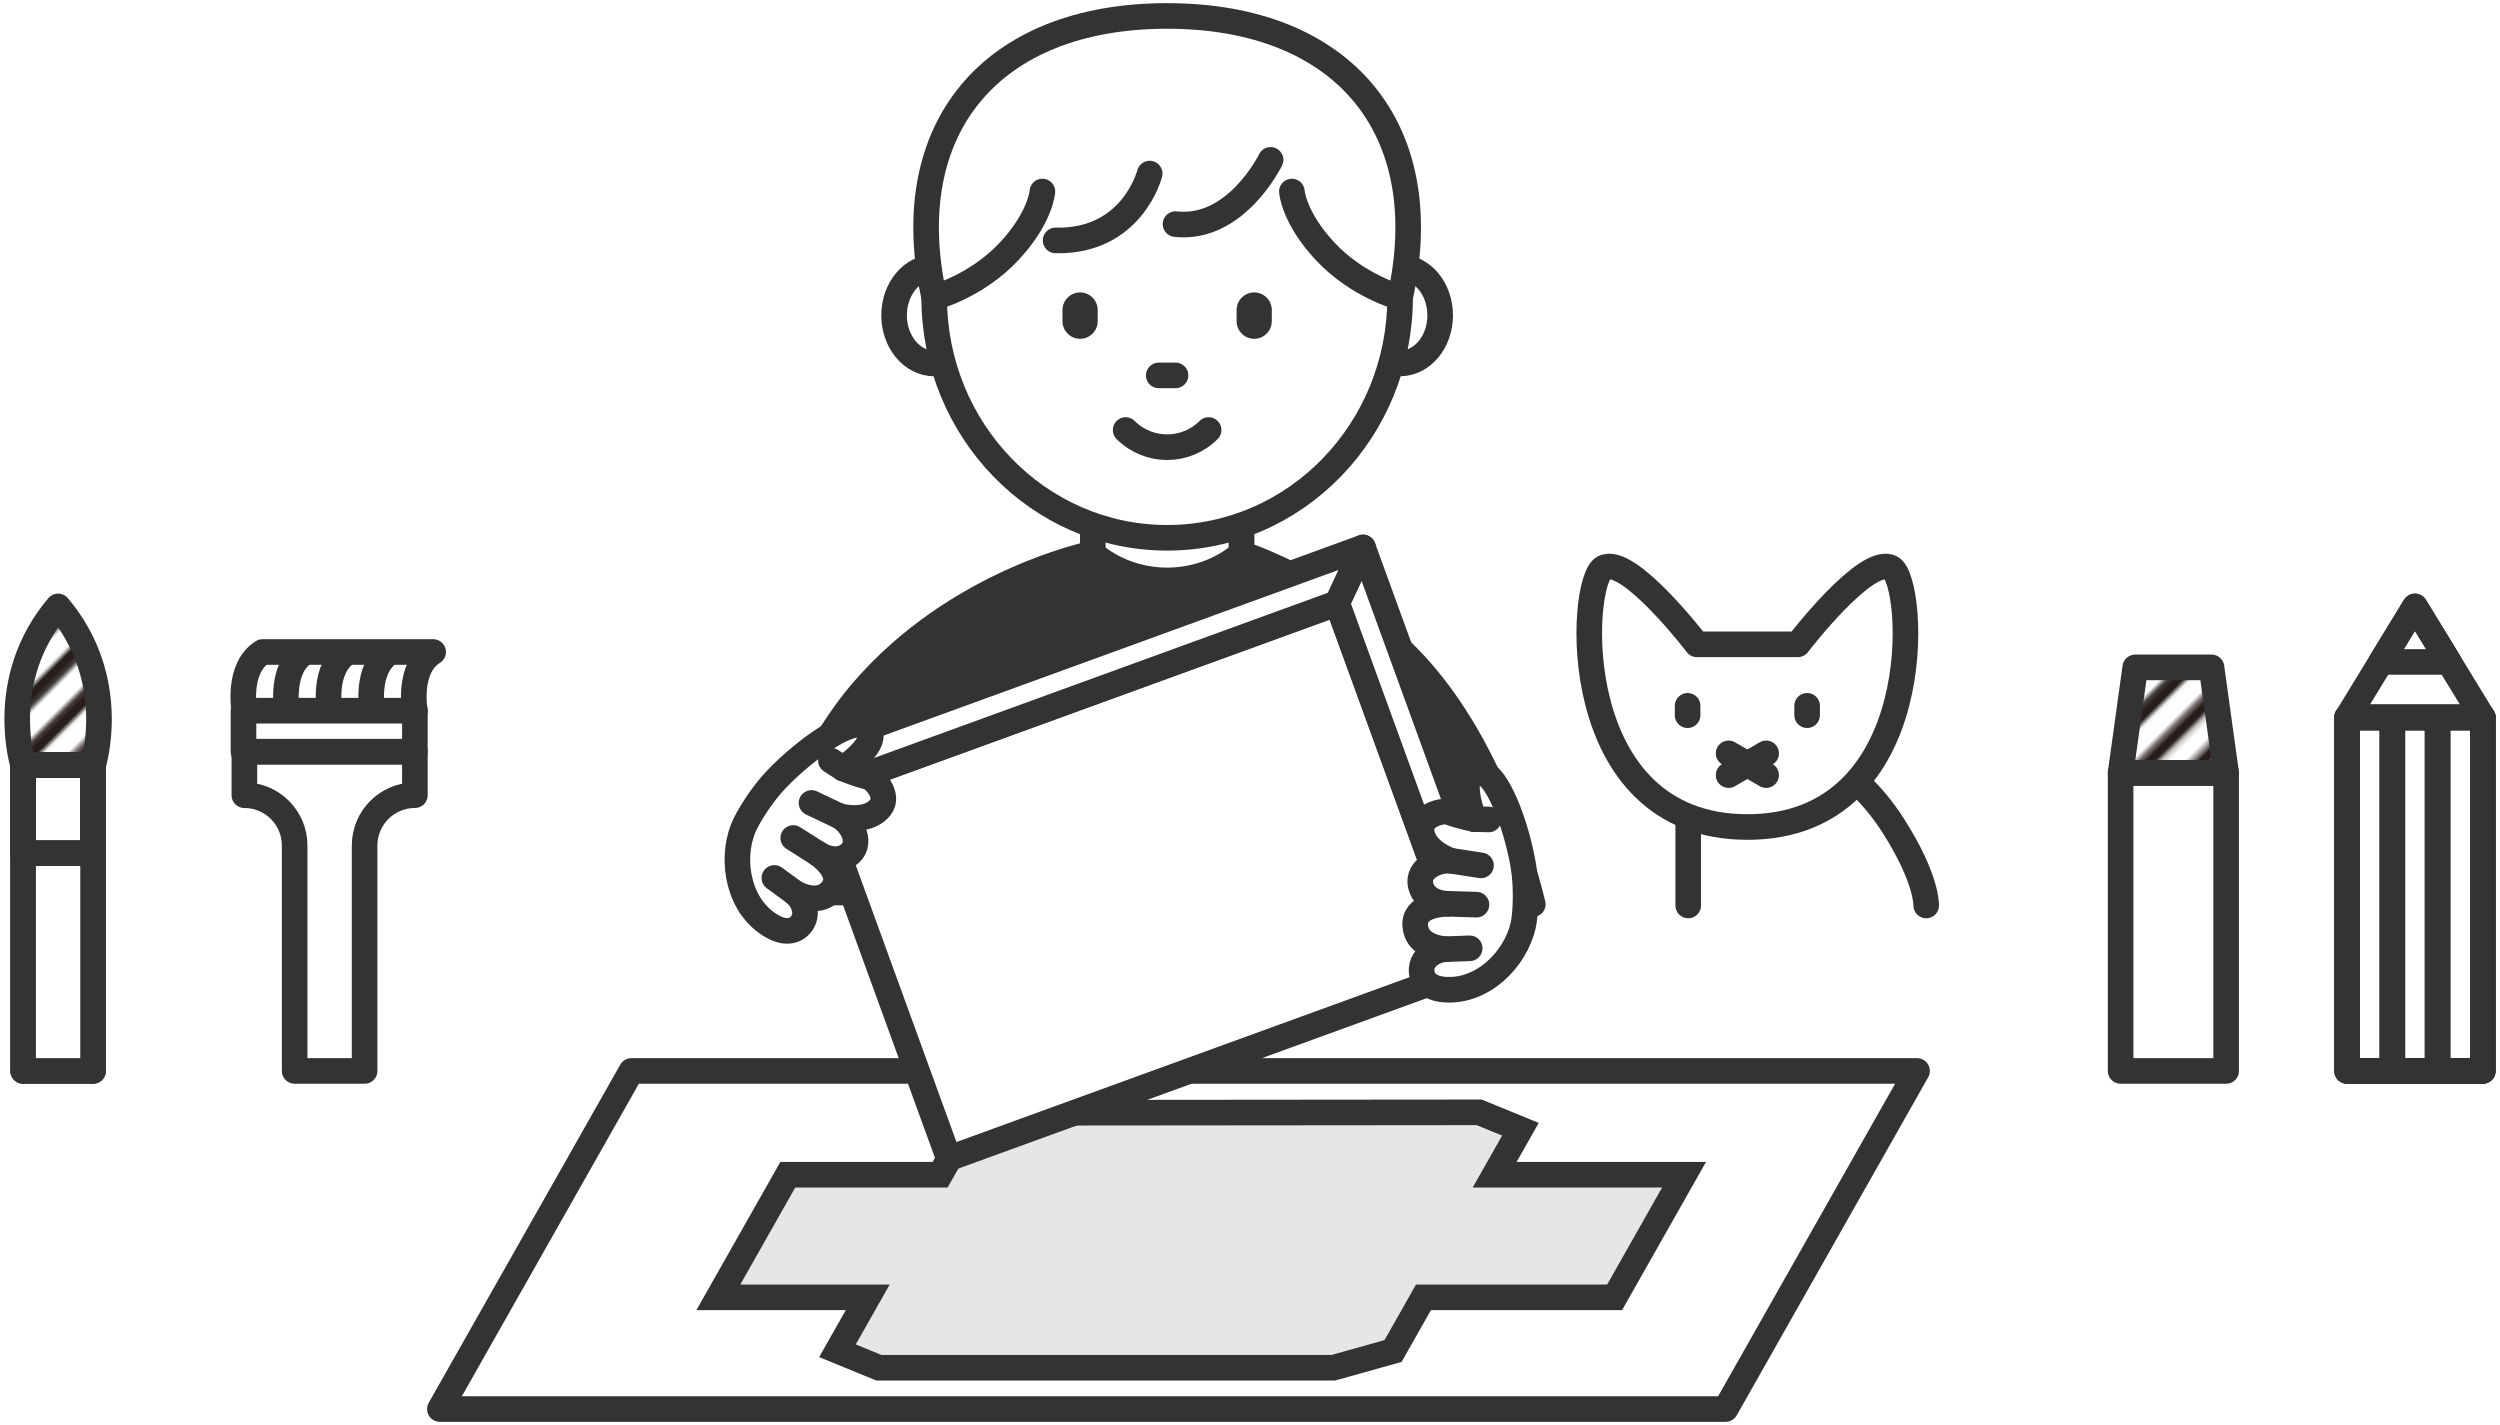 <?xml version="1.0" encoding="utf-8"?>
<!-- Generator: Adobe Illustrator 24.2.3, SVG Export Plug-In . SVG Version: 6.00 Build 0)  -->
<svg version="1.1" id="レイヤー_1" xmlns="http://www.w3.org/2000/svg" xmlns:xlink="http://www.w3.org/1999/xlink" x="0px"
	 y="0px" width="400px" height="228px" viewBox="0 0 400 228" style="enable-background:new 0 0 400 228;" xml:space="preserve">
<style type="text/css">
	.st0{fill:none;}
	.st1{fill:none;stroke:#271E1B;stroke-width:2.88;}
	.st2{fill:#333333;stroke:#333333;stroke-width:4.096;stroke-linecap:round;stroke-linejoin:round;stroke-miterlimit:10;}
	.st3{fill:#FFFFFF;stroke:#333333;stroke-width:4.096;stroke-linecap:round;stroke-linejoin:round;stroke-miterlimit:10;}
	.st4{fill:#E6E6E6;stroke:#333333;stroke-width:4.096;}
	.st5{fill:none;stroke:#333333;stroke-width:4.096;stroke-linecap:round;stroke-linejoin:round;stroke-miterlimit:10;}
	.st6{fill:#FFFFFF;stroke:#333333;stroke-width:4.096;stroke-linejoin:round;stroke-miterlimit:10;}
	.st7{fill:none;stroke:#333333;stroke-width:4.096;stroke-linejoin:round;stroke-miterlimit:10;}
	.st8{fill:url(#SVGID_1_);stroke:#333333;stroke-width:4.096;stroke-linejoin:round;stroke-miterlimit:10;}
	.st9{fill:url(#SVGID_2_);stroke:#333333;stroke-width:4.096;stroke-linejoin:round;stroke-miterlimit:10;}
	.st10{fill:#FFFFFF;stroke:#333333;stroke-width:5.632;stroke-linecap:round;stroke-linejoin:round;stroke-miterlimit:10;}
</style>
<pattern  x="-280.63" y="-35.738" width="72" height="72" patternUnits="userSpaceOnUse" id="_x31_0_lpi_40_x25_" viewBox="72.25 -72 72 72" style="overflow:visible;">
	<g>
		<rect x="72.25" y="-72" class="st0" width="72" height="72"/>
		<g>
			<line class="st1" x1="144" y1="-3.6" x2="216.5" y2="-3.6"/>
			<line class="st1" x1="144" y1="-18" x2="216.5" y2="-18"/>
			<line class="st1" x1="144" y1="-32.399" x2="216.5" y2="-32.399"/>
			<line class="st1" x1="144" y1="-46.8" x2="216.5" y2="-46.8"/>
			<line class="st1" x1="144" y1="-61.199" x2="216.5" y2="-61.199"/>
			<line class="st1" x1="144" y1="-10.8" x2="216.5" y2="-10.8"/>
			<line class="st1" x1="144" y1="-25.199" x2="216.5" y2="-25.199"/>
			<line class="st1" x1="144" y1="-39.6" x2="216.5" y2="-39.6"/>
			<line class="st1" x1="144" y1="-54" x2="216.5" y2="-54"/>
			<line class="st1" x1="144" y1="-68.399" x2="216.5" y2="-68.399"/>
		</g>
		<g>
			<line class="st1" x1="72" y1="-3.6" x2="144.5" y2="-3.6"/>
			<line class="st1" x1="72" y1="-18" x2="144.5" y2="-18"/>
			<line class="st1" x1="72" y1="-32.399" x2="144.5" y2="-32.399"/>
			<line class="st1" x1="72" y1="-46.8" x2="144.5" y2="-46.8"/>
			<line class="st1" x1="72" y1="-61.199" x2="144.5" y2="-61.199"/>
			<line class="st1" x1="72" y1="-10.8" x2="144.5" y2="-10.8"/>
			<line class="st1" x1="72" y1="-25.199" x2="144.5" y2="-25.199"/>
			<line class="st1" x1="72" y1="-39.6" x2="144.5" y2="-39.6"/>
			<line class="st1" x1="72" y1="-54" x2="144.5" y2="-54"/>
			<line class="st1" x1="72" y1="-68.399" x2="144.5" y2="-68.399"/>
		</g>
		<g>
			<line class="st1" x1="0" y1="-3.6" x2="72.5" y2="-3.6"/>
			<line class="st1" x1="0" y1="-18" x2="72.5" y2="-18"/>
			<line class="st1" x1="0" y1="-32.399" x2="72.5" y2="-32.399"/>
			<line class="st1" x1="0" y1="-46.8" x2="72.5" y2="-46.8"/>
			<line class="st1" x1="0" y1="-61.199" x2="72.5" y2="-61.199"/>
			<line class="st1" x1="0" y1="-10.8" x2="72.5" y2="-10.8"/>
			<line class="st1" x1="0" y1="-25.199" x2="72.5" y2="-25.199"/>
			<line class="st1" x1="0" y1="-39.6" x2="72.5" y2="-39.6"/>
			<line class="st1" x1="0" y1="-54" x2="72.5" y2="-54"/>
			<line class="st1" x1="0" y1="-68.399" x2="72.5" y2="-68.399"/>
		</g>
	</g>
</pattern>
<g>
	<g>
		<path class="st2" d="M245.25,144.675c-2.471-9.982-7.794-25.552-17.668-37.023
			c-11.486-13.345-28.953-19.097-28.953-19.097V80.888H174.853v7.666c0,0-21.733,4.311-37.011,22.222
			c-10.276,12.047-17.793,34.099-17.793,34.099"/>
		<path class="st3" d="M198.63,88.555V80.888H174.853v7.666c0,0,4.378,4.311,11.888,4.311
			C194.252,92.866,198.63,88.555,198.63,88.555z"/>
	</g>
	<g>
		<polygon class="st3" points="276.091,225.449 70.384,225.449 101.024,171.351 306.73,171.351 		"/>
		<polygon class="st4" points="236.665,177.974 243.268,180.678 239.142,187.962 269.447,187.962 
			258.337,207.578 227.751,207.578 222.889,216.163 213.319,218.841 140.628,218.841 133.994,216.124 
			138.834,207.578 114.934,207.578 126.044,187.962 150.419,187.962 154.345,181.031 165.034,178.04 		"/>
	</g>
	<g>
		
			<rect x="138.456" y="109.794" transform="matrix(0.94 -0.342 0.342 0.94 -37.159 71.036)" class="st3" width="88.792" height="62.189"/>
		<polygon class="st3" points="213.935,96.485 218.083,87.59 239.353,146.028 235.205,154.923 		"/>
		<polygon class="st3" points="134.646,117.959 218.083,87.59 213.935,96.485 130.499,126.853 		"/>
	</g>
	<g>
		<path class="st3" d="M137.919,116.066c-2.139-0.879-8.845,3.57-13.716,8.651
			c-2.307,2.407-4.615,6.08-5.335,7.924c-1.996,5.111-0.7,12.479,4.647,15.55
			c2.498,1.434,4.156,0.607,4.927-0.717c0.684-1.174,0.266-2.498-0.195-3.314
			c-0.337-0.595-0.769-1.039-1.17-1.364c1.518,0.815,4.238,1.79,6.021-0.376
			c2.047-2.487-1.213-5.11-2.284-5.87c0.795,0.503,2.904,1.587,4.784,0.337
			c2.673-1.778,0.725-5.212-1.37-6.334c0,0,4.601,1.339,6.68-1.44
			c1.413-1.888-0.995-4.609-2.127-4.846c-1.479-0.31-3.863-1.301-3.863-1.301l0-0
			C134.918,122.965,142.36,117.891,137.919,116.066z"/>
		<line class="st3" x1="132.944" y1="121.696" x2="134.918" y2="122.965"/>
		<line class="st3" x1="129.842" y1="128.471" x2="134.228" y2="130.551"/>
		<line class="st3" x1="126.918" y1="134.079" x2="130.814" y2="136.549"/>
		<line class="st3" x1="123.899" y1="140.47" x2="127.078" y2="142.795"/>
	</g>
	<g>
		<path class="st3" d="M237.228,123.661c2.265,0.472,5.321,7.917,6.505,14.855
			c0.561,3.287,0.411,7.622-0.027,9.552c-1.214,5.351-6.419,10.725-12.568,10.268
			c-2.872-0.213-3.781-1.828-3.677-3.356c0.092-1.355,1.181-2.218,2.02-2.634
			c0.613-0.304,1.22-0.429,1.734-0.474c-1.714-0.177-4.513-0.894-4.774-3.688
			c-0.3-3.208,3.87-3.55,5.184-3.579c-0.94-0.029-3.294-0.315-4.149-2.404
			c-1.216-2.971,2.323-4.722,4.687-4.476c0,0-4.56-1.472-4.723-4.938
			c-0.111-2.355,3.408-3.258,4.479-2.819c1.398,0.572,3.928,1.089,3.928,1.089l-0-0
			C235.845,131.056,232.528,122.682,237.228,123.661z"/>
		<line class="st3" x1="238.19" y1="131.113" x2="235.845" y2="131.056"/>
		<line class="st3" x1="236.959" y1="138.462" x2="232.161" y2="137.724"/>
		<line class="st3" x1="236.234" y1="144.745" x2="231.624" y2="144.604"/>
		<line class="st3" x1="235.15" y1="151.729" x2="231.214" y2="151.871"/>
	</g>
	<g>
		<path class="st3" d="M308.192,144.876c0,0,0.199-4.188-5.254-12.738
			c-7.12-11.164-15.664-12.357-15.664-12.357l-17.16,6.947v18.148"/>
		<g>
			<g>
				<g>
					<path class="st3" d="M287.643,103.098c0,0,10.981-14.353,14.938-12.253s6.173,41.477-23.003,41.477
						c-29.176,0-26.961-39.377-23.003-41.477c3.958-2.1,14.938,12.253,14.938,12.253H287.643z"/>
					<g>
						<line class="st3" x1="270.016" y1="112.93" x2="270.016" y2="114.432"/>
					</g>
					<g>
						<line class="st3" x1="289.14" y1="112.93" x2="289.14" y2="114.432"/>
					</g>
				</g>
			</g>
			<line class="st5" x1="282.582" y1="120.539" x2="276.575" y2="124.018"/>
			<line class="st5" x1="282.582" y1="124.018" x2="276.575" y2="120.539"/>
		</g>
	</g>
	<g>
		<rect x="375.536" y="114.792" class="st6" width="21.714" height="56.559"/>
		<rect x="375.536" y="114.792" class="st7" width="21.714" height="56.559"/>
		<polygon class="st7" points="386.392,97.026 397.249,114.792 375.536,114.792 		"/>
		<g>
			<polygon class="st7" points="386.392,97.026 380.964,105.909 391.821,105.909 			"/>
		</g>
		<rect x="375.536" y="114.792" class="st7" width="7.238" height="56.559"/>
		<rect x="382.774" y="114.792" class="st7" width="7.238" height="56.559"/>
		<rect x="390.011" y="114.792" class="st7" width="7.238" height="56.559"/>
	</g>
	<g>
		<rect x="3.698" y="122.408" class="st7" width="11.193" height="48.943"/>
		<rect x="3.698" y="122.408" class="st6" width="11.193" height="48.943"/>
		<rect x="3.698" y="122.408" class="st7" width="11.193" height="14.098"/>
		<rect x="3.698" y="122.408" class="st7" width="11.193" height="14.098"/>
		
			<pattern  id="SVGID_1_" xlink:href="#_x31_0_lpi_40_x25_" patternTransform="matrix(0.602 -0.602 0.602 0.602 1817.006 -7547.85)">
		</pattern>
		<path class="st8" d="M14.891,122.408c0,0,4.35-13.596-5.596-25.381
			c-9.946,11.785-5.596,25.381-5.596,25.381H14.891z"/>
	</g>
	<g>
		<rect x="339.296" y="123.667" class="st6" width="16.888" height="47.683"/>
		
			<pattern  id="SVGID_2_" xlink:href="#_x31_0_lpi_40_x25_" patternTransform="matrix(0.602 -0.602 0.602 0.602 1975.137 -7547.748)">
		</pattern>
		<polygon class="st9" points="356.184,123.667 339.296,123.667 341.64,106.779 353.841,106.779 		"/>
	</g>
	<g>
		<g>
			<path class="st7" d="M66.38,113.715c0,0-1.24-6.796,2.925-9.4H42.023
				c-4.166,2.605-2.925,9.4-2.925,9.4H66.38z"/>
			<path class="st6" d="M39.098,120.268v6.965c4.443,0,8.045,3.602,8.045,8.045v36.073h11.193v-36.073
				c0-4.443,3.602-8.045,8.045-8.045v-6.965H39.098z"/>
			<path class="st7" d="M59.56,113.715c0,0-1.24-6.796,2.925-9.4"/>
			<path class="st7" d="M52.739,113.715c0,0-1.24-6.796,2.925-9.4"/>
			<path class="st7" d="M45.918,113.715c0,0-1.24-6.796,2.925-9.4"/>
		</g>
		<rect x="38.96" y="113.715" class="st6" width="27.42" height="6.553"/>
	</g>
	<ellipse class="st3" cx="149.469" cy="50.455" rx="6.415" ry="7.698"/>
	<ellipse class="st3" cx="224.014" cy="50.455" rx="6.415" ry="7.698"/>
	<ellipse class="st3" cx="186.742" cy="47.594" rx="37.272" ry="38.454"/>
	<line class="st10" x1="172.813" y1="49.601" x2="172.813" y2="51.392"/>
	<line class="st10" x1="200.671" y1="49.601" x2="200.671" y2="51.392"/>
	<path class="st3" d="M206.7,30.643c0,0,0.278,4.183,5.348,9.596c5.264,5.619,11.966,7.355,11.966,7.355
		c5.957-26.935-9.02-45.043-37.272-45.043s-43.229,18.108-37.272,45.043c0,0,6.701-1.736,11.966-7.355
		c5.071-5.413,5.348-9.596,5.348-9.596"/>
	<path class="st3" d="M183.951,27.77c0,0-2.765,10.974-15.059,10.699"/>
	<path class="st3" d="M203.294,25.579c0,0-5.515,11.36-15.211,10.28"/>
	<line class="st3" x1="185.4" y1="60.063" x2="188.083" y2="60.063"/>
	<path class="st5" d="M180.102,68.802c3.667,3.667,9.612,3.667,13.279,0"/>
</g>
</svg>
